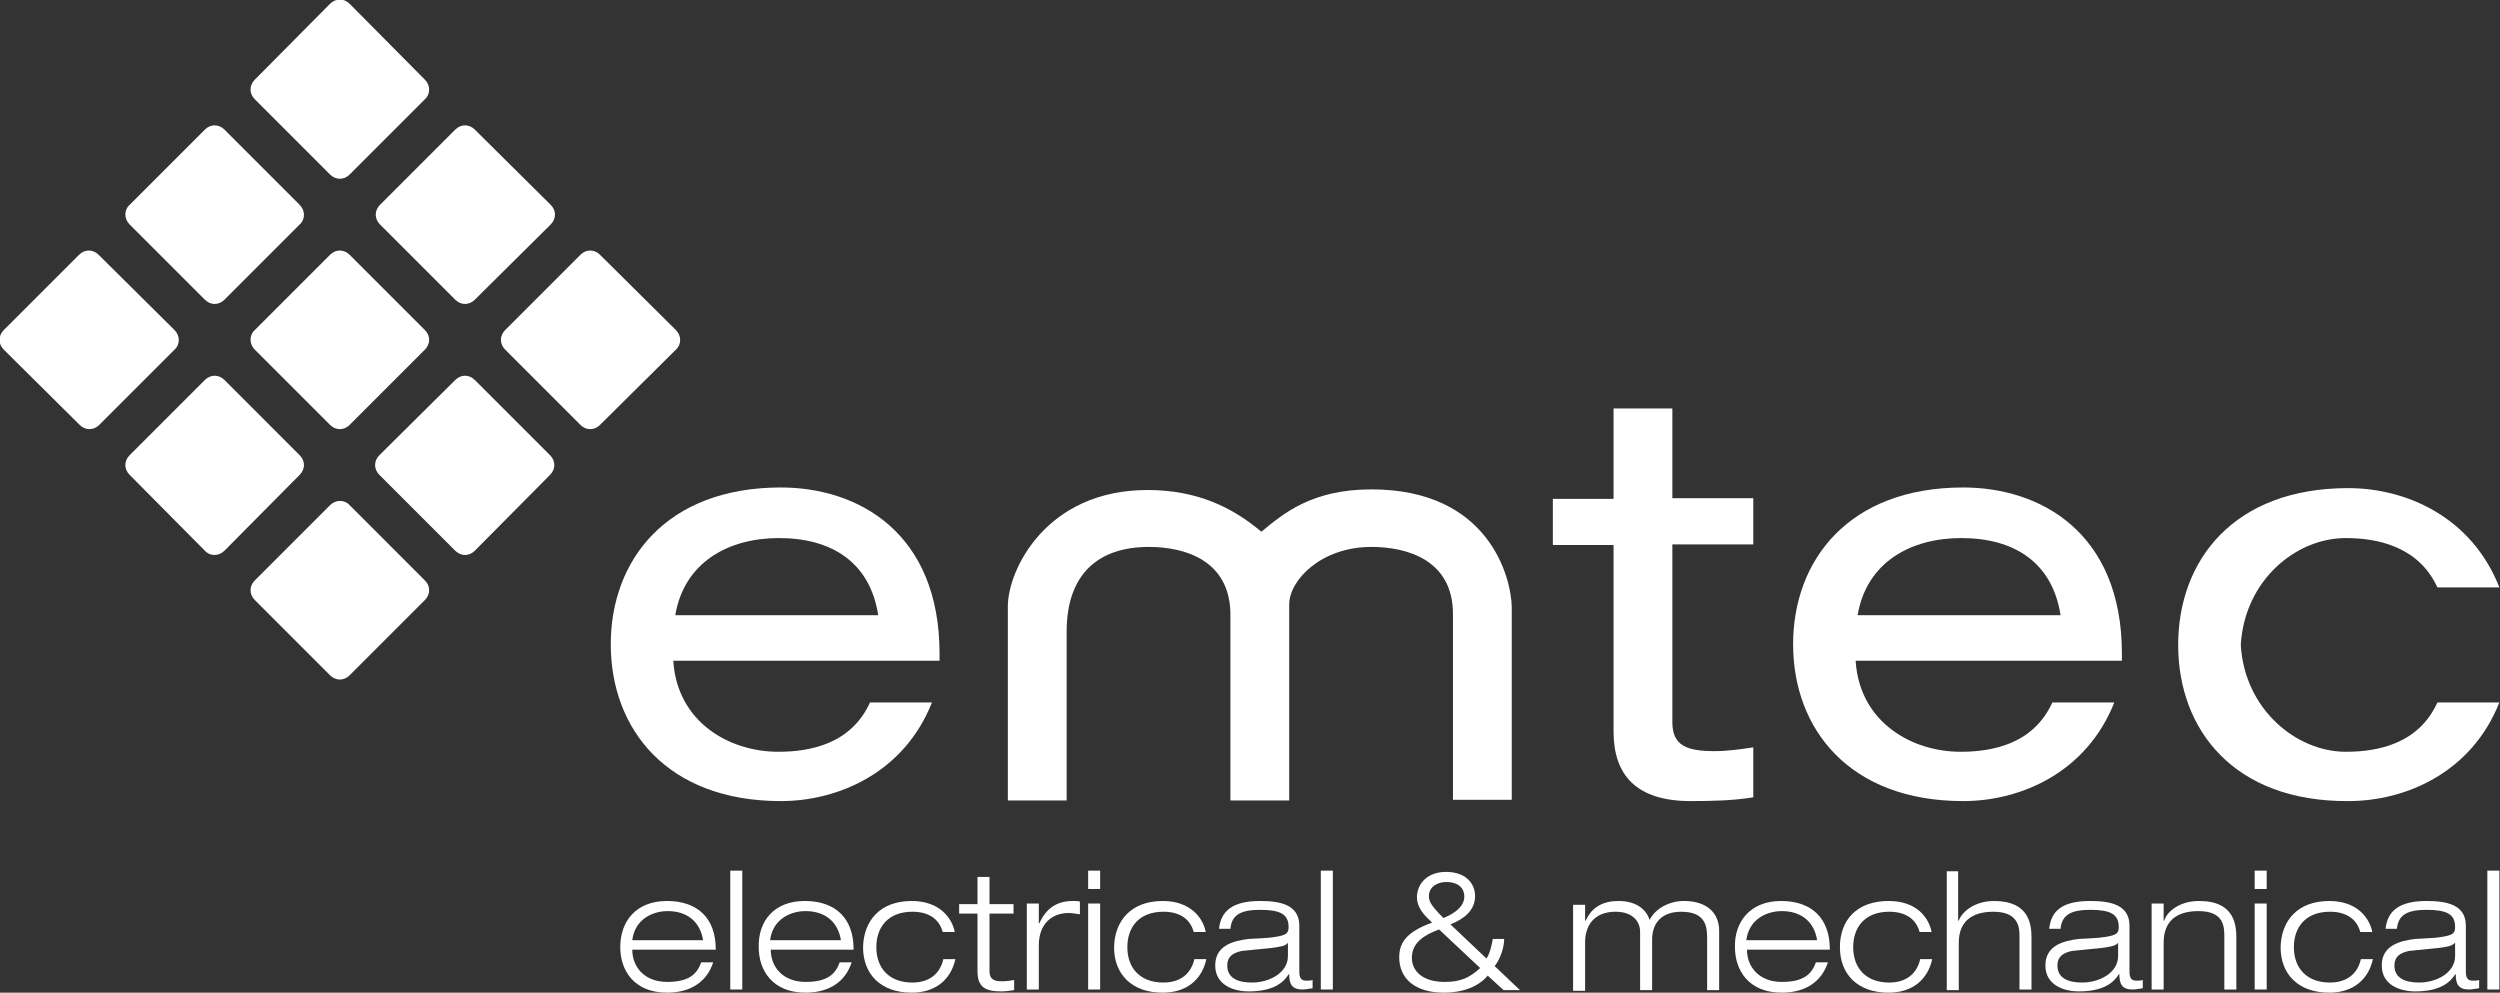 <?xml version="1.0" encoding="utf-8"?>
<!-- Generator: Adobe Illustrator 24.3.0, SVG Export Plug-In . SVG Version: 6.00 Build 0)  -->
<svg version="1.1" id="Layer_1" xmlns="http://www.w3.org/2000/svg" xmlns:xlink="http://www.w3.org/1999/xlink" x="0px" y="0px"
	 viewBox="0 0 395.4 157" style="enable-background:new 0 0 395.4 157;" xml:space="preserve">
<rect x="0" y="0" width="395.4" height="157" fill="#333333" stroke="none"/>
<style type="text/css">
	.st0{fill:#FFFFFF;}
</style>
<g id="Layer_1_1_">
</g>
<g>
	<g>
		<g>
			<path class="st0" d="M105.5,142.5c4.8,0,7.7,2.7,7.7,7.6v0.1H100c0,2.7,1.9,5.1,5.5,5.1c3.3,0,4.7-1.1,5.4-3.1h1.9
				c-1,3.1-3.6,4.8-7.3,4.8c-5.2,0-7.4-3.5-7.4-7.2C98.1,145.8,100.5,142.5,105.5,142.5z M111.2,148.7c-0.5-3.1-2.7-4.6-5.6-4.6
				c-2.4,0-5.2,1.3-5.6,4.6H111.2z"/>
			<path class="st0" d="M117.4,137.7l0,18.8h-1.9l0-18.8H117.4z"/>
			<path class="st0" d="M127.3,142.5c4.8,0,7.7,2.7,7.7,7.6v0.1h-13.1c0,2.7,1.9,5.1,5.5,5.1c3.3,0,4.7-1.1,5.4-3.1h1.9
				c-1,3.1-3.6,4.8-7.3,4.8c-5.2,0-7.4-3.5-7.4-7.2C119.9,145.8,122.3,142.5,127.3,142.5z M133,148.7c-0.5-3.1-2.7-4.6-5.6-4.6
				c-2.4,0-5.2,1.3-5.6,4.6H133z"/>
			<path class="st0" d="M144.2,142.5c4.5,0,6.4,2.8,6.8,4.9h-1.9c-0.6-2.2-2.4-3.2-4.8-3.2c-3.8,0-5.7,2.4-5.7,5.6
				c0,3.4,2.1,5.6,5.7,5.6c2.8,0,4.4-1.5,4.9-3.7h1.9c-0.7,3.2-3.1,5.3-6.9,5.3c-4.9,0-7.7-2.9-7.7-7.2
				C136.6,145.6,139.2,142.5,144.2,142.5z"/>
			<path class="st0" d="M156.5,138.7v4.3h3.8v1.5h-3.8v9.1c0,1.3,0.7,1.6,2,1.6c0.6,0,1.3-0.1,1.9-0.2v1.6c-0.7,0.1-1.4,0.2-2.1,0.2
				c-2.6,0-3.7-0.8-3.7-3.2v-9.1h-2.9v-1.5h2.9v-4.3H156.5z"/>
			<path class="st0" d="M169.7,142.5c0.5,0,0.8,0,1.1,0.1v2c-0.7-0.1-1.3-0.2-1.8-0.2c-2.6,0-4.7,1.7-4.7,5.1l0,7h-1.9l0-13.6h1.9
				v3.1h0.1C165.4,143.8,167,142.5,169.7,142.5z"/>
			<path class="st0" d="M174,137.7v2.9h-1.9v-2.9H174z M174,142.9l0,13.6h-1.9l0-13.6H174z"/>
			<path class="st0" d="M183.9,142.5c4.5,0,6.4,2.8,6.8,4.9h-1.9c-0.6-2.2-2.4-3.2-4.8-3.2c-3.8,0-5.7,2.4-5.7,5.6
				c0,3.4,2.1,5.6,5.7,5.6c2.8,0,4.4-1.5,4.9-3.7h1.9c-0.7,3.2-3.1,5.3-6.9,5.3c-4.9,0-7.7-2.9-7.7-7.2
				C176.3,145.6,178.9,142.5,183.9,142.5z"/>
			<path class="st0" d="M199.3,142.5c3,0,6.2,0.5,6.2,3.9v7.3c0,1.2,0.5,1.4,1.1,1.4c0.3,0,0.7,0,1-0.1v1.3
				c-0.7,0.1-1.2,0.2-1.6,0.2c-1.7,0-2.1-0.9-2.1-2.4h-0.1c-0.9,1.5-2.7,2.7-6.3,2.7c-2.4,0-5.3-1-5.3-4.1c0-3.2,2.9-3.9,5.3-4.2
				c1.4-0.1,2.9-0.1,4.1-0.3c1.9-0.3,2.2-0.6,2.2-1.6c0-2-1.3-2.7-4.5-2.7c-2.9,0-4.5,0.7-4.7,3h-1.8
				C193.1,144.1,194.9,142.5,199.3,142.5z M202.5,149.7c-0.9,0.2-2,0.3-3.1,0.4c-1.1,0.1-2.1,0.2-3,0.3c-1.4,0.3-2.3,0.9-2.3,2.3
				c0,2,1.7,2.7,3.9,2.7c2.7,0,5.7-1.5,5.7-4.2v-2.1C203.4,149.5,203,149.6,202.5,149.7z"/>
			<path class="st0" d="M210.8,137.7l0,18.8h-1.9l0-18.8H210.8z"/>
			<path class="st0" d="M228.7,137.9c3.3,0,4.6,2,4.6,3.8c0,2.4-1.9,3.7-3.9,4.5l5.7,5.4c0.5-0.7,0.9-2.3,1-3.1h1.8
				c0,1.2-0.5,3-1.5,4.3l4,3.8h-2.6l-2.5-2.3c-1.4,1.7-3.9,2.7-6.9,2.7c-4.7,0-7.1-2.3-7.1-5.6c0-2.6,1.5-4.1,5.2-5.5
				c-1.3-1.2-2.4-2.3-2.4-4.1C224.2,139.5,226,137.9,228.7,137.9z M223.3,151.5c0,2,1.6,3.8,5.2,3.8c2.4,0,3.9-0.6,5.6-2.2l-6.5-6.1
				C225.2,147.9,223.3,149.1,223.3,151.5z M226,141.7c0,0.8,0.2,1.4,2.3,3.5c2.4-1,3.3-2.2,3.3-3.4c0-1.2-0.8-2.3-2.9-2.3
				C227.3,139.5,226,140.3,226,141.7z"/>
			<path class="st0" d="M256,142.5c2.5,0,4.3,1.1,4.9,3c0.9-1.8,3.1-3,5.4-3c3.9,0,5.6,2.1,5.6,4.7c0,2.9,0,5.8,0,9.4h-1.9l0-8.1
				c0-1.8-0.1-4.3-4.1-4.3c-3.1,0-4.6,1.8-4.6,4.4l0,8h-1.9c0-2.5,0-4.9,0-9.2c0-1.7-1.2-3.2-3.9-3.2c-1.6,0-3,0.5-3.9,1.7
				c-0.5,0.7-0.9,1.8-0.9,3l0,7.8h-1.9l0-13.6h1.9v2.5h0.1C251.8,143.4,253.6,142.5,256,142.5z"/>
			<path class="st0" d="M281.7,142.5c4.8,0,7.7,2.7,7.7,7.6v0.1h-13.1c0,2.7,1.9,5.1,5.5,5.1c3.3,0,4.7-1.1,5.4-3.1h1.9
				c-1,3.1-3.6,4.8-7.3,4.8c-5.2,0-7.4-3.5-7.4-7.2C274.3,145.8,276.8,142.5,281.7,142.5z M287.4,148.7c-0.5-3.1-2.7-4.6-5.6-4.6
				c-2.4,0-5.2,1.3-5.6,4.6H287.4z"/>
			<path class="st0" d="M298.7,142.5c4.6,0,6.4,2.8,6.8,4.9h-1.9c-0.6-2.2-2.4-3.2-4.8-3.2c-3.8,0-5.7,2.4-5.7,5.6
				c0,3.4,2.1,5.6,5.7,5.6c2.8,0,4.4-1.5,4.9-3.7h1.9c-0.7,3.2-3.1,5.3-6.9,5.3c-4.9,0-7.7-2.9-7.7-7.2
				C291,145.6,293.6,142.5,298.7,142.5z"/>
			<path class="st0" d="M309.7,137.7v7.9h0.1c0.5-1.4,2.5-3.1,5.6-3.1c5.6,0,5.9,3.8,5.9,5.8l0,8.2h-1.9l0-8.4c0-1.2,0-3.9-4.1-3.9
				c-3.5,0-5.5,1.6-5.5,4.9l0,7.5h-1.9l0-18.8H309.7z"/>
			<path class="st0" d="M330.6,142.5c3,0,6.2,0.5,6.2,3.9v7.3c0,1.2,0.5,1.4,1.1,1.4c0.3,0,0.7,0,1-0.1v1.3
				c-0.7,0.1-1.2,0.2-1.6,0.2c-1.7,0-2.1-0.9-2.1-2.4h-0.1c-0.9,1.5-2.7,2.7-6.3,2.7c-2.4,0-5.3-1-5.3-4.1c0-3.2,2.9-3.9,5.3-4.2
				c1.4-0.1,2.9-0.1,4.1-0.3c1.9-0.3,2.2-0.6,2.2-1.6c0-2-1.3-2.7-4.5-2.7c-2.9,0-4.5,0.7-4.7,3h-1.8
				C324.4,144.1,326.1,142.5,330.6,142.5z M333.8,149.7c-0.9,0.2-2,0.3-3.1,0.4c-1.1,0.1-2.1,0.2-3,0.3c-1.4,0.3-2.3,0.9-2.3,2.3
				c0,2,1.7,2.7,3.9,2.7c2.7,0,5.7-1.5,5.7-4.2v-2.1C334.7,149.5,334.2,149.6,333.8,149.7z"/>
			<path class="st0" d="M347.8,142.5c5.7,0,5.9,3.9,5.9,5.9l0,8.1h-1.9l0-8.4c0-1.6-0.1-4-4.1-4c-3.6,0-5.5,1.7-5.5,5l0,7.4h-1.9
				l0-13.6h1.9v2.7h0.1C342.7,144.2,344.7,142.5,347.8,142.5z"/>
			<path class="st0" d="M358.5,137.7v2.9h-1.9v-2.9H358.5z M358.5,142.9l0,13.6h-1.9l0-13.6H358.5z"/>
			<path class="st0" d="M368.4,142.5c4.5,0,6.4,2.8,6.8,4.9h-1.9c-0.6-2.2-2.4-3.2-4.8-3.2c-3.8,0-5.7,2.4-5.7,5.6
				c0,3.4,2.1,5.6,5.7,5.6c2.8,0,4.4-1.5,4.9-3.7h1.9c-0.7,3.2-3.1,5.3-6.9,5.3c-4.9,0-7.7-2.9-7.7-7.2
				C360.8,145.6,363.4,142.5,368.4,142.5z"/>
			<path class="st0" d="M383.8,142.5c3,0,6.2,0.5,6.2,3.9v7.3c0,1.2,0.5,1.4,1.1,1.4c0.3,0,0.7,0,1-0.1v1.3
				c-0.7,0.1-1.2,0.2-1.6,0.2c-1.7,0-2.1-0.9-2.1-2.4h-0.1c-0.9,1.5-2.7,2.7-6.3,2.7c-2.4,0-5.3-1-5.3-4.1c0-3.2,2.9-3.9,5.3-4.2
				c1.4-0.1,2.9-0.1,4.1-0.3c1.9-0.3,2.2-0.6,2.2-1.6c0-2-1.3-2.7-4.5-2.7c-2.9,0-4.5,0.7-4.7,3h-1.8
				C377.6,144.1,379.4,142.5,383.8,142.5z M387.1,149.7c-0.9,0.2-2,0.3-3.1,0.4c-1.1,0.1-2.1,0.2-3,0.3c-1.4,0.3-2.3,0.9-2.3,2.3
				c0,2,1.7,2.7,3.9,2.7c2.7,0,5.7-1.5,5.7-4.2v-2.1C387.9,149.5,387.5,149.6,387.1,149.7z"/>
			<path class="st0" d="M395.3,137.7l0,18.8h-1.9l0-18.8H395.3z"/>
		</g>
		<g>
			<path class="st0" d="M344.5,102c0-13.4,8.8-24.8,26.9-24.8c9.1,0,19.5,4.5,23.9,15.7h-9.8c-3-6.5-9.5-7.8-14.5-7.8
				c-7.9,0-16,6.7-16.6,16.9c0.6,10.2,8.8,16.9,16.6,16.9c5,0,11.5-1.2,14.5-7.8h9.8c-4.4,11.1-14.8,15.6-23.9,15.6
				C353.3,126.8,344.5,115.4,344.5,102"/>
			<path class="st0" d="M293.5,104.7c0.7,9.5,8.8,14.2,16.6,14.2c5,0,11.5-1.2,14.5-7.8h9.8c-4.4,11.1-14.8,15.6-23.9,15.6
				c-18,0-26.9-11.4-26.9-24.8c0-13.3,8.8-24.8,26.9-24.8c12.2,0,25.1,7.1,25.1,26.3v1.1H293.5z M325.9,97.3
				c-1.3-8.4-7.4-12.2-15.7-12.2c-8.1,0-15,3.9-16.4,12.2H325.9z"/>
			<path class="st0" d="M255.2,64.6h9.3v14.2h12.8v7.3h-12.8v28.1c0,3.7,2.2,4.6,6.7,4.6c2,0,4.1-0.3,6.1-0.6v7.9
				c-3,0.5-6.3,0.6-9.9,0.6c-8.7,0-12.2-4.2-12.2-11V86.2h-9.6v-7.3h9.6V64.6z"/>
			<path class="st0" d="M216.9,77.4c-9.4,0-13.9,3.8-17.4,6.7c-4.5-3.8-10.1-6.6-18-6.6c-16.1,0-22.1,12.7-22.1,18.4v30.7h9.3V99.9
				c0-9.1,5-13.4,13-13.4c5.7,0,12.7,2.1,12.9,10.4v29.7h0h9.3h0V96.2l0-0.1v-0.5c0-3.8,5-9.1,13-9.1c5.7,0,12.9,2.1,12.9,10.6v29.4
				h9.3V96C239,91.3,235.5,77.4,216.9,77.4"/>
			<path class="st0" d="M106.5,104.7c0.7,9.5,8.8,14.2,16.6,14.2c5,0,11.5-1.2,14.5-7.8h9.8c-4.4,11.1-14.8,15.6-23.9,15.6
				c-18,0-26.9-11.4-26.9-24.8c0-13.3,8.8-24.8,26.9-24.8c12.2,0,25.1,7.1,25.1,26.3v1.1H106.5z M138.9,97.3
				c-1.3-8.4-7.4-12.2-15.7-12.2c-8.1,0-15,3.9-16.4,12.2H138.9z"/>
			<path class="st0" d="M27.6,52.2c0.9,0.9,0.9,2.3,0,3.1L15.7,67.2c-0.9,0.9-2.2,0.9-3.1,0L0.6,55.3c-0.9-0.9-0.9-2.2,0-3.1
				l11.9-11.9c0.9-0.9,2.2-0.9,3.1,0L27.6,52.2z"/>
			<path class="st0" d="M47.4,32.4c0.9,0.9,0.9,2.3,0,3.1L35.5,47.4c-0.9,0.9-2.2,0.9-3.1,0L20.5,35.5c-0.9-0.9-0.9-2.3,0-3.1
				l11.9-11.9c0.9-0.9,2.2-0.9,3.1,0L47.4,32.4z"/>
			<path class="st0" d="M67.2,12.6c0.9,0.9,0.9,2.3,0,3.1L55.3,27.6c-0.9,0.9-2.2,0.9-3.1,0L40.3,15.7c-0.9-0.9-0.9-2.2,0-3.1
				L52.2,0.6c0.9-0.9,2.2-0.9,3.1,0L67.2,12.6z"/>
			<path class="st0" d="M47.4,72c0.9,0.9,0.9,2.2,0,3.1L35.5,87.1c-0.9,0.9-2.3,0.9-3.1,0L20.5,75.1c-0.9-0.9-0.9-2.2,0-3.1
				l11.9-11.9c0.9-0.9,2.2-0.9,3.1,0L47.4,72z"/>
			<path class="st0" d="M67.2,52.2c0.9,0.9,0.9,2.2,0,3.1L55.3,67.2c-0.9,0.9-2.2,0.9-3.1,0L40.3,55.3c-0.9-0.9-0.9-2.3,0-3.1
				l11.9-11.9c0.9-0.9,2.2-0.9,3.1,0L67.2,52.2z"/>
			<path class="st0" d="M87.1,32.4c0.9,0.9,0.9,2.2,0,3.1L75.1,47.4c-0.9,0.9-2.2,0.9-3.1,0L60.1,35.5c-0.9-0.9-0.9-2.2,0-3.1
				L72,20.5c0.9-0.9,2.2-0.9,3.1,0L87.1,32.4z"/>
			<path class="st0" d="M67.2,91.8c0.9,0.9,0.9,2.2,0,3.1l-11.9,11.9c-0.9,0.9-2.2,0.9-3.1,0L40.3,94.9c-0.9-0.9-0.9-2.2,0-3.1
				l11.9-11.9c0.9-0.9,2.3-0.9,3.1,0L67.2,91.8z"/>
			<path class="st0" d="M87,72c0.9,0.9,0.9,2.2,0,3.1L75.1,87.1c-0.9,0.9-2.2,0.9-3.1,0L60,75.1c-0.9-0.9-0.9-2.2,0-3.1L72,60.1
				c0.9-0.9,2.2-0.9,3.1,0L87,72z"/>
			<path class="st0" d="M106.9,52.2c0.9,0.9,0.9,2.3,0,3.1L94.9,67.2c-0.9,0.9-2.2,0.9-3.1,0L79.9,55.3c-0.9-0.9-0.9-2.2,0-3.1
				l11.9-11.9c0.9-0.9,2.2-0.9,3.1,0L106.9,52.2z"/>
		</g>
	</g>
</g>
</svg>
